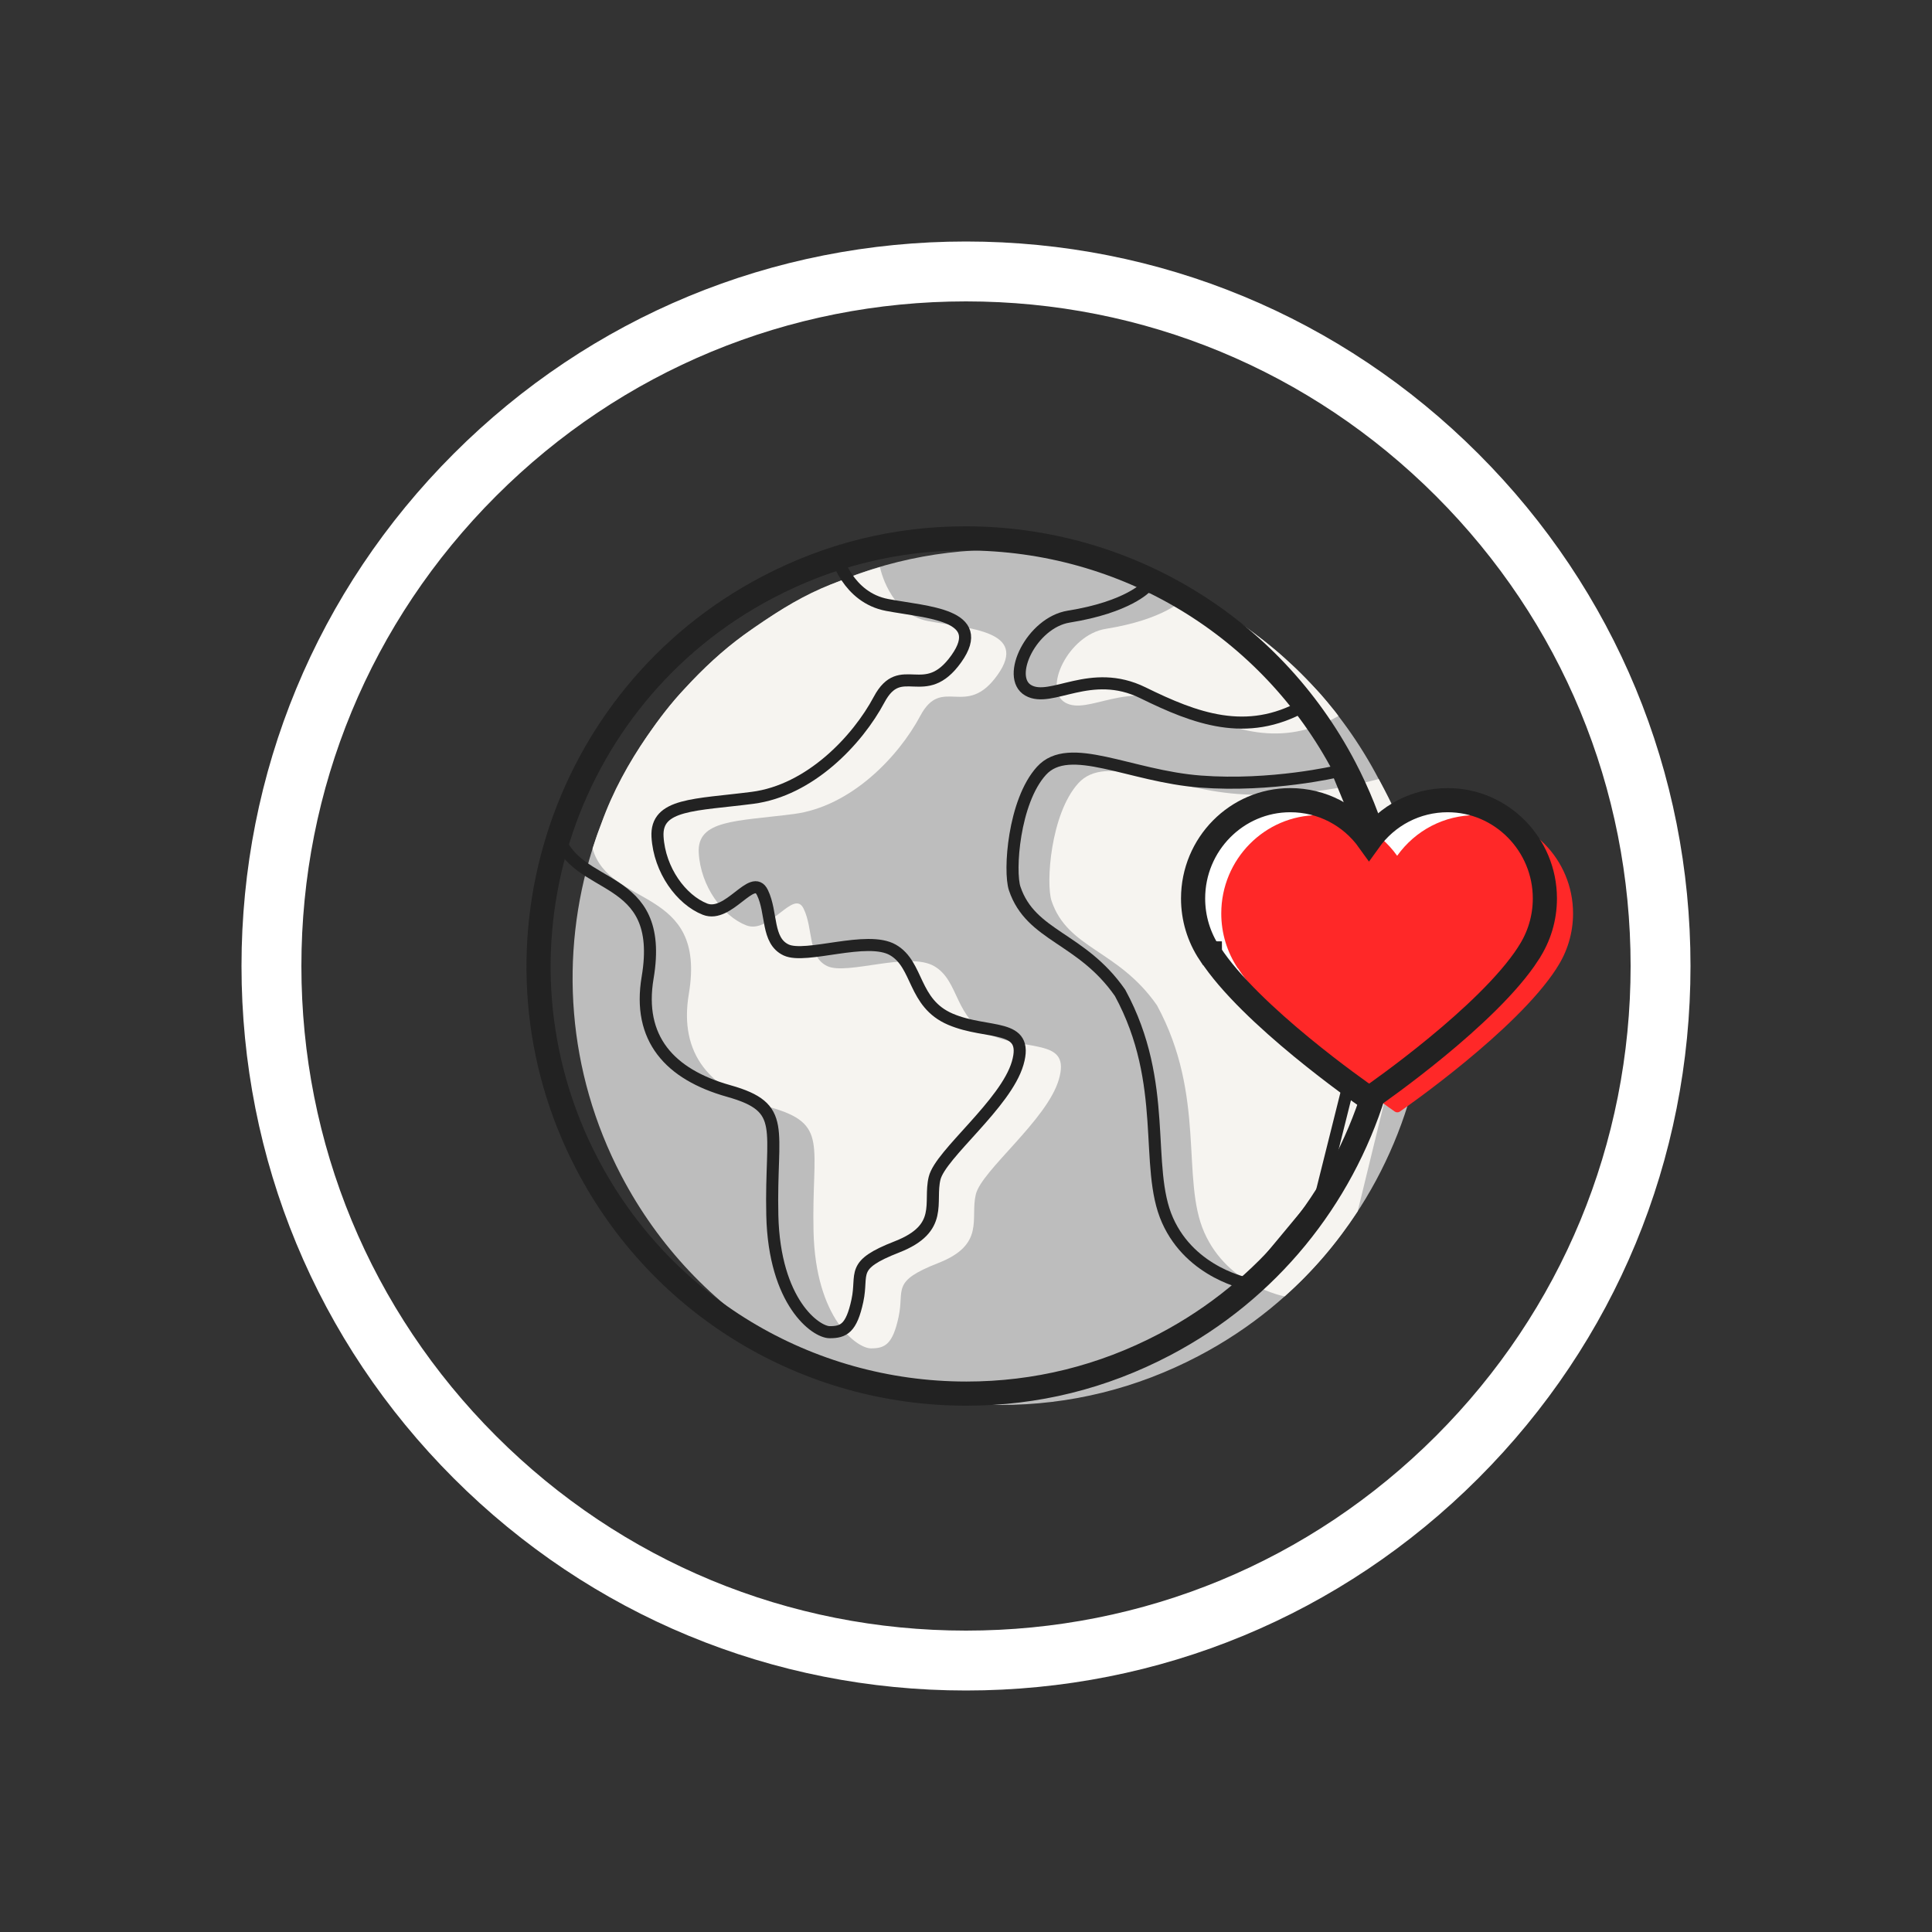<?xml version="1.0" encoding="utf-8"?>
<svg xmlns="http://www.w3.org/2000/svg" viewBox="0 0 240 240" data-name="Layer 1" id="Layer_1">
  <rect x="0" y="0" width="240" height="240" fill="#333333" stroke="none"/>
  <defs>
    <style>
      .cls-1 {
        stroke-width: 1.5px;
      }

      .cls-1, .cls-2 {
        stroke-miterlimit: 10;
      }

      .cls-1, .cls-2, .cls-3 {
        fill: none;
        stroke: #222;
      }

      .cls-2, .cls-3 {
        stroke-width: 3px;
      }

      .cls-4 {
        fill: #f6f4f0;
      }

      .cls-4, .cls-5, .cls-6, .cls-7 {
        stroke-width: 0px;
      }

      .cls-5 {
        fill: #bdbdbd;
      }

      .cls-6 {
        fill: #fff;
      }

      .cls-7 {
        fill: #ff2828;
      }

      .cls-3 {
        stroke-linecap: round;
        stroke-linejoin: round;
      }
    </style>
  </defs>
  <g>
    <path d="m150.54,118.44s0,.01.01.02c4.98,7.71,18.87,17.37,19.46,17.78.1.07.21.1.32.1s.23-.03.32-.1c.59-.41,14.48-10.07,19.45-17.77,0,0,0,0,0-.01,0,0,0-.01.01-.02,0,0,0,0,0,0,1.34-2.02,2.05-4.37,2.05-6.81,0-6.73-5.42-12.21-12.07-12.21-3.91,0-7.51,1.87-9.78,5.05-2.27-3.18-5.86-5.05-9.78-5.05-6.66,0-12.07,5.48-12.07,12.21,0,2.44.71,4.79,2.05,6.81,0,0,0,0,0,0Z" class="cls-6"/>
    <g>
      <path d="m124.28,174.53c-19.84,0-37.89-10.91-47.09-28.47-13.59-25.94-3.55-58.09,22.38-71.69,7.7-4.04,15.97-6.08,24.6-6.08,19.84,0,37.89,10.91,47.09,28.47,13.59,25.94,3.55,58.09-22.38,71.69-7.7,4.04-15.97,6.08-24.6,6.08h0Z" class="cls-5"/>
      <path d="m109.31,70.43s1.1,5.8,6.01,6.73c4.92.92,12.53,1.15,8.6,6.68-3.93,5.53-6.88,0-9.59,5.07-2.7,5.07-8.6,11.29-15.73,12.21-7.13.92-12.04.69-11.8,4.84.25,4.15,2.95,7.83,5.9,8.99,2.95,1.15,5.9-4.61,7.13-2.07,1.23,2.53.49,5.99,2.95,7.14,2.46,1.15,10.08-1.85,13.27,0,3.2,1.85,2.46,6.6,7.13,8.6,4.67,2,9.83.39,8.36,5.46-1.47,5.07-9.59,11.29-10.32,14.29s1.23,6.22-4.67,8.53-4.18,3.23-4.92,6.68c-.74,3.46-1.72,3.92-3.44,3.92s-6.88-3.69-7.13-14.52c-.25-10.83,1.97-13.36-5.41-15.44-7.37-2.07-11.35-6.54-10.08-14.08,2.26-13.38-9.85-10.63-11.96-18.05,0,0,.05-.15.06-.18l.5-1.5.58-1.56c1.36-3.81,3.34-7.41,5.64-10.73,1.43-2.07,2.97-4.13,4.71-5.94l.91-.97c2.28-2.38,4.64-4.49,7.37-6.34l1.82-1.24c2.89-1.97,5.91-3.65,9.21-4.8l2.01-.77,1.32-.45,1.55-.48Z" class="cls-4"/>
      <g>
        <path d="m171.26,96.77s-8.72,2.52-17.53,1.86c-8.81-.66-16.32-5.15-19.78-1.33s-4.04,12.48-3.32,14.62c2.02,5.98,8.28,6.04,13.09,12.96,6.15,11.32,2.94,21.6,5.89,28.24,2.95,6.65,9.97,7.92,9.97,7.92,3.51-3.12,6.41-6.52,9.08-10.58l3.72-15.26,4.08-19.16-.62-6.7c-.46-2.2-1.18-4.47-1.75-6.51-.57-2.04-2.83-6.07-2.83-6.07Z" class="cls-4"/>
        <path d="m166.26,88.95c-7.12,3.99-13.18,1.83-19.69-1.37-6.51-3.2-11.39,1.33-14.24-.3-2.85-1.62.41-8.42,5.02-9.16,7.38-1.18,9.63-3.69,9.63-3.69l.23-.89c.96,0,5.31,2.92,6.77,3.81.2.12,1.94,1.38,2.22,1.62.29.23.34.25.75.57,1.17.93,1.95,1.58,2.86,2.42,0,0,.66.6.76.7.43.39.74.71.74.71,0,0,.36.34.92.92.48.5.78.8,1.11,1.17.29.31.97.99,2.59,3.03l.33.45Z" class="cls-4"/>
      </g>
    </g>
    <path d="m120.05,173.12c-19.84,0-37.89-10.91-47.09-28.47-13.59-25.94-3.55-58.09,22.38-71.69,7.7-4.04,15.97-6.08,24.6-6.08,19.84,0,37.89,10.91,47.09,28.47,13.59,25.94,3.55,58.09-22.38,71.69-7.7,4.04-15.97,6.08-24.6,6.08h0Z" class="cls-3"/>
    <path d="m150.29,118.22s0,.01.01.02c4.98,7.71,18.87,17.37,19.46,17.78.1.07.21.1.32.1s.23-.03.32-.1c.59-.41,14.48-10.07,19.45-17.77,0,0,0,0,0-.01,0,0,0-.01.01-.02,0,0,0,0,0,0,1.34-2.02,2.05-4.37,2.05-6.81,0-6.73-5.42-12.21-12.07-12.21-3.91,0-7.51,1.87-9.78,5.05-2.27-3.18-5.86-5.05-9.78-5.05-6.66,0-12.07,5.48-12.07,12.21,0,2.44.71,4.79,2.05,6.81,0,0,0,0,0,0Z" class="cls-6"/>
    <path d="m153.79,120.28s0,.01.01.02c4.98,7.71,18.87,17.37,19.46,17.78.1.07.21.1.32.1s.23-.03.32-.1c.59-.41,14.48-10.07,19.45-17.77,0,0,0,0,0-.01,0,0,0-.01.01-.02,0,0,0,0,0,0,1.34-2.02,2.05-4.37,2.05-6.81,0-6.73-5.42-12.21-12.07-12.21-3.91,0-7.51,1.87-9.78,5.05-2.27-3.18-5.86-5.05-9.78-5.05-6.66,0-12.07,5.48-12.07,12.21,0,2.44.71,4.79,2.05,6.81,0,0,0,0,0,0Z" class="cls-7"/>
    <path d="m150.29,118.42s0,.01.01.02c4.98,7.71,18.87,17.37,19.46,17.78.1.07.21.1.32.1s.23-.03.32-.1c.59-.41,14.48-10.07,19.45-17.77,0,0,0,0,0-.01,0,0,0-.01.01-.02,0,0,0,0,0,0,1.34-2.02,2.05-4.37,2.05-6.81,0-6.73-5.42-12.21-12.07-12.21-3.91,0-7.51,1.87-9.78,5.05-2.27-3.18-5.86-5.05-9.78-5.05-6.66,0-12.07,5.48-12.07,12.21,0,2.44.71,4.79,2.05,6.81,0,0,0,0,0,0Z" class="cls-2"/>
    <g>
      <path d="m169.87,104.85l-3.72-9.03s-8.19,1.94-17,1.27c-8.81-.66-16.32-5.15-19.78-1.33s-4.04,12.48-3.32,14.62c2.02,5.98,8.28,6.04,13.09,12.96,6.15,11.32,2.94,21.6,5.89,28.24,2.95,6.65,10.08,7.92,10.08,7.92l8.91-10.73,3.78-15.11" class="cls-1"/>
      <path d="m103.92,69.05s1.36,5.17,6.28,6.1,12.53,1.15,8.6,6.68-6.88,0-9.59,5.07c-2.7,5.07-8.6,11.29-15.73,12.21-7.13.92-12.04.69-11.8,4.84.25,4.15,2.95,7.83,5.9,8.99,2.95,1.15,5.9-4.61,7.13-2.07,1.23,2.53.49,5.99,2.95,7.14,2.46,1.15,10.08-1.85,13.27,0,3.2,1.85,2.46,6.6,7.13,8.6,4.67,2,9.83.39,8.36,5.46-1.47,5.07-9.59,11.29-10.32,14.29-.74,3,1.23,6.22-4.67,8.53-5.9,2.3-4.18,3.23-4.92,6.68-.74,3.46-1.72,3.92-3.44,3.92s-6.88-3.69-7.13-14.52c-.25-10.83,1.97-13.36-5.41-15.44-7.37-2.07-11.35-6.54-10.08-14.08,2.27-13.44-9.18-10.46-11.21-18.01l3.85-8.47,4.88-7.92,6.81-6.97,9.85-6.84,9.28-4.18Z" class="cls-1"/>
      <path d="m161.96,87.68c-7.12,3.99-13.47,1.58-19.98-1.62-6.51-3.2-11.39,1.33-14.24-.3-2.85-1.62.41-8.42,5.02-9.16,7.38-1.18,9.63-3.69,9.63-3.69h1.88l9.68,6.44,5.92,5.67,2.1,2.66Z" class="cls-1"/>
    </g>
  </g>
  <path d="m120,210c-24.04,0-46.64-9.36-63.64-26.36-17-17-26.36-39.6-26.36-63.64s9.36-46.64,26.36-63.64c17-17,39.6-26.36,63.64-26.36s46.64,9.36,63.64,26.36c17,17,26.36,39.6,26.36,63.64s-9.36,46.64-26.36,63.64c-17,17-39.6,26.36-63.64,26.36Zm0-172.56c-22.05,0-42.79,8.59-58.38,24.18-15.59,15.59-24.18,36.33-24.18,58.38s8.59,42.79,24.18,58.38c15.59,15.59,36.33,24.18,58.38,24.18s42.79-8.59,58.38-24.18c15.59-15.59,24.18-36.33,24.18-58.38s-8.59-42.79-24.18-58.38c-15.59-15.59-36.33-24.18-58.38-24.18Z" class="cls-6"/>
</svg>